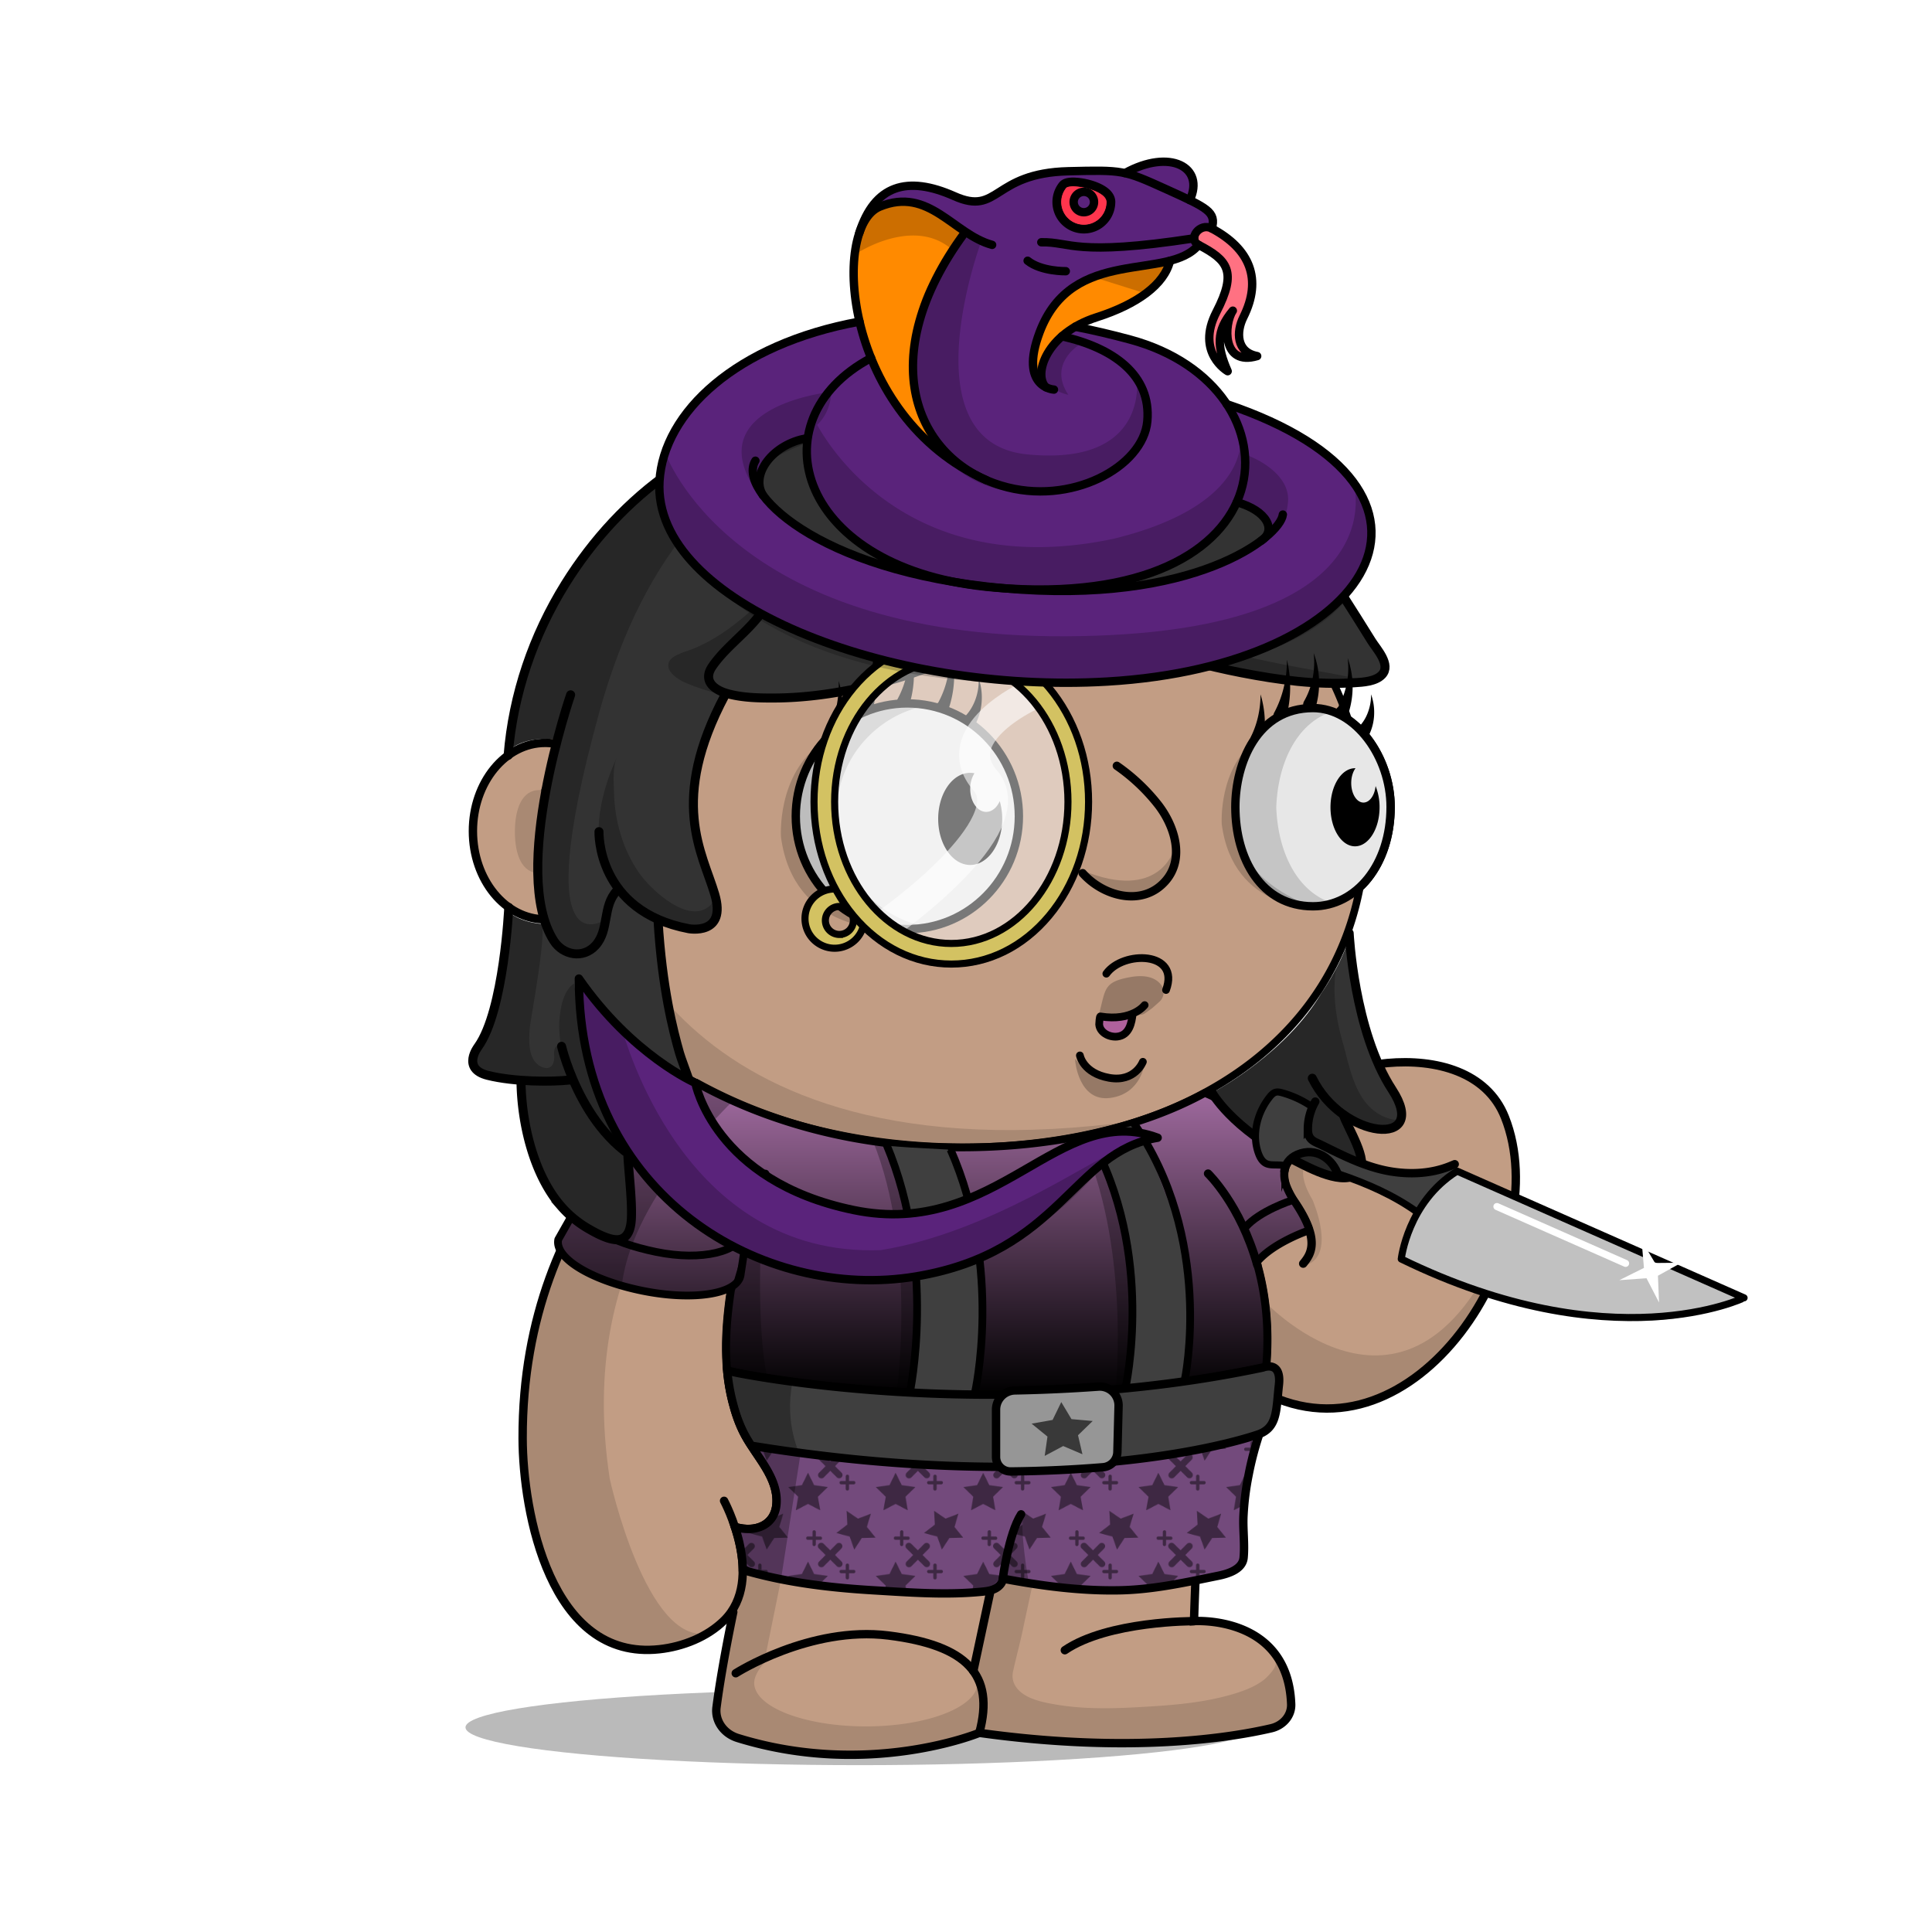 <svg xmlns="http://www.w3.org/2000/svg" xmlns:xlink="http://www.w3.org/1999/xlink" viewBox="0 0 3000 3000" width="100%" height="100%"><defs><style>.cls-1-49{opacity:0.27;}.cls-2-49{fill:#c29d84;}.cls-3-49,.cls-4-49{fill:none;stroke:#000;stroke-linecap:round;stroke-miterlimit:10;}.cls-3-49{stroke-width:13px;}.cls-4-49{stroke-width:14px;}.cls-5-49{opacity:0.13;}</style></defs><g id="body_ground_shadwo-49" data-name="body ground shadwo"><ellipse class="cls-1-49" cx="1334.82" cy="2682.24" rx="612.02" ry="58.67"/></g><g id="TONE_2" data-name="TONE 2"><path class="cls-2-49" d="M1075.21,1684.92l-86.3,76.44-81.19,108.46-57.17,122.51-32.25,136.1-6.75,96.68,6.35,91.23L835,2395.21l31.39,75.86,38.09,50.13,47.54,31,78.62,9.8,53.8-18.18,39.91-27.63,14.26-12.89-9.88,50-15.22,91.24,2.66,29.33,13.85,17,51.09,17.73,78.1,16.35h75.62l66.58-5.32,48.93-8.42,52-13.82,24.82-6.52,41.94,6.07,126.13,9.16,99.75-.28,77.23-5.54,66.85-9.41,35-7.15,26.94-20.17,3.93-17.17-4.13-32.14-26.1-52.19-43.66-30.74-77-13.9,10.76-205.51s11.6-13.31,15.48-16.39,47-58.42,47-58.42l25-55.24,10.56-19.26,31.14,13.27,62.08,11.3,70.55-7.08,44-23.38,49.3-35.46,42.09-44.1,45.13-60.73,24.32-63.88,17.23-65.23,5.15-65.54-6.61-53.5-17.62-48.7-32.84-34.56-44.43-25.16-50.48-7-43.5-2.38-47.62,10.35-47.78,27.42L2036,1718.43l-4.92,39.57,4.92,33.29-26.16,5.63-11.5,8.85-4.35,6.33-38.65-58.25-40.72-31.51-40.6-26.81,31.43-17.16,63.7-49.54,45.12-49.55L2062,1514.7l25.66-53.08,19.46-60.16,22-45.61s67.57-79.84,0-202.29c-1-1.73.06-10,.06-10l-42.42-40.22-26.54-55.74-22.12-48.66-38.92-53.08-40.7-42.47-35.39-32.73-84.93-62.81-67.24-33.62-70.78-27.43-73.43-21.23L1533,712.27l-76.08-3.54-109.71,10.61-100.85,26.55-81.4,33.62-67.24,37.15-77,58.39L963.2,934.33l-61.93,81.39-29.2,69-23.37,63.1-6.32,5.84L794.78,1169l-33.87,33-22.55,52v62.59l15.25,50.65L781,1405l52.34,22.55,25.51,2.22,26.54,65.47,44.24,61.93,38.93,41.58,61.93,50.43,47.77,29.19Z"/><path class="cls-3-49" d="M1188.61,1822.33c-25.84,55.2-43,113.78-52.34,173.17-9.26,58.83-13.91,121.32.77,179.71,4.69,18.63,10.62,36.6,19.91,53.7,18.31,33.72,51.4,65.64,48.8,105.78-2.14,33.08-31.85,46-64.61,36.29"/><path class="cls-3-49" d="M1875.87,1822.33s102.57,98.45,91,287.14c0,0-3.62,117-95.28,193.58a25.6,25.6,0,0,0-9.21,18.23c-1.49,27.45-5.31,101.95-8.34,196,0,0,145.74-10.32,150.89,129,.65,17.51-12.29,33-30.87,37.34-61.79,14.38-217.56,40-453.39,7.15,0,0-171.42,71-375.08,8-21.91-6.79-35.72-26.6-33-47.6,3.64-28.11,11-75.14,26-147.9"/><path class="cls-3-49" d="M1142.45,2598.2s115.4-73.83,237.21-58.6,165.4,61,141,151.19"/><path class="cls-3-49" d="M1854.07,2517.33s-133.35-.74-200.62,45.13"/><line class="cls-3-49" x1="1511.37" y1="2594.76" x2="1564.29" y2="2347.39"/><path class="cls-3-49" d="M1962.82,2162.51c234.13,119.66,454.59-224.88,374-427.73-28.07-70.68-107.32-90.8-182.53-84.12,0,0-145.76,11-120.63,133.23"/><path class="cls-3-49" d="M2078,1825.24c-8.17-25.5-34.33-44.87-63.48-32.33-21.57,9.27-24.07,30.78-17,49.43a121.09,121.09,0,0,0,13,24.25c40.21,59.72,25.13,80.86,13.07,95.56"/><path class="cls-3-49" d="M1994,1809.24s-53-83.28-120-110.78"/><path class="cls-4-49" d="M847.68,1226.92c24.22,0,43.86,28.83,43.86,64.39s-19.64,64.39-43.86,64.39"/><g class="cls-5-49"><path d="M1094.33,1787.19s-201.47,157.92-147.5,509.15c0,0,56.62,258.34,152.17,239.76l-45.17,19.08L987.54,2562l-45-14-53-42.94L852,2442.22s-19.3-58-20-60.58-15.21-73-15.21-73l-4.07-66,3.05-93.58,14.8-87.89,24.13-80.54,29.56-68.17,35.67-59,31.53-47.85,30.94-37.14,43.33-39.74,34.35-32.8,20.29-14.44-27.3-18.43-64-47.48-59.57-58.39-27.71-38.8-42.45-63.51-.62-25.09,42.47-18.58,35.39-38s89.35,468.89,829,367.15c13.61-1.87-115.08,25.45-101.63,22.66l90.13-18.72,59.92-21.23,59.94-27.48,16.88,11.15s-138.51,121.21-481.78,97.32S1157.34,1736.76,1094.33,1787.19Z"/><path d="M887.11,1291.31c0,35.64-22.14,64.54-49.45,64.54s-38.13-28.59-38.13-64.23,10.82-64.85,38.13-64.85S887.11,1255.67,887.11,1291.31Z"/><path d="M1573.17,2594.76c5-22.44,11.15-45.09,15.5-66,9.65-46.4,21-93.08,27.47-140,1.38-10.09,10.82-41.24-4.4-41.86a345.39,345.39,0,0,0-47.38,1.36l-45,207c-2.76,12.73-5.54,25.71-4.26,38.67,1.7,17.12,10.15,32.84,11.64,50,1.1,12.68-9.17,31.37,0,42.38,4.14,5,11.17,6.24,17.6,7.11,54.93,7.46,110,10.25,165.29,12.64h.92l112.2-1.68a17.54,17.54,0,0,0,1.77-.12l105.39-13.38,40.32-6.53a15.92,15.92,0,0,0,7-3l13.67-10.24c19.81-14.84,7.66-38.52,6.72-57.27l-8.71-23.49-9.17-10c5.94,6.46-12.78,24.53-16.48,27.49-13.29,10.63-30,17-46.12,22-49.56,15.11-100.57,18.33-151.92,21.17-41.23,2.29-82.9,2.88-123.77-3.88-14.26-2.36-29.29-5.19-42.53-11.13C1581.78,2628.28,1568.73,2614.52,1573.17,2594.76Z"/><path d="M1964,2021.1s239.6,257.11,382-130.4l-20.31,76.86L2277.13,2057l-57.28,64.14-72.94,47.35-81.48,18.63-48.89-5-53.72-19.66v-31.7l5.41-52.55Z"/><path d="M2047.55,1791.7s-47.47,7.88-9.43,71.58c0,0,38.93,88.47-12.38,101.74,0,0,7.07-21.24,8.84-23s-1-30.6-1-30.6l-15.51-33.06s-18.7-31.29-20.56-36,4.37-40.57,4.37-40.57l22.84-10.07,20.1-2.71Z"/><path d="M2158.44,1650.06s-139.78,42.47-82.27,165.44l-16.53-15s-22.62-9.72-24.28-13.26-4.87-29.41-4.59-31.07,5.2-35,5.2-35l19.58-28,29.33-21.85Z"/><path d="M910.12,1177.54s78.74-358.22,369.81-437l-115,38.93-81,47.6-83.15,68.5-73.31,85.71-52.94,78.26-27.88,94,40.48,9.18Z"/><path d="M1527.19,2638.53,1517,2606.15a27.42,27.42,0,0,1,.89,6.92c0,37.38-77.63,67.68-173.4,67.68s-173.4-30.3-173.4-67.68c0-10.07,8.47-24.59,18.57-33.18l1.72-5.79a2.09,2.09,0,0,1-2.82-2.32L1229,2372.66a44.63,44.63,0,0,1,51.53-35c28.26,5,69.15,9.6,119.68,9.6-108.73,0-195.06-106.63-211.45-199.06-8.65-48.77-14.07-95.19-13.38-144.66.75-52.56,2.46-108.52,10.89-166.33a2.09,2.09,0,0,0-4-1.14c-22.2,50.76-92.27,233.07-29,385.72a1.4,1.4,0,0,0,.15.3l43,70.9a2.56,2.56,0,0,1,.24.56l4.42,17a62.9,62.9,0,0,1-1.35,36.2l-4.83,14.12a2.11,2.11,0,0,1-1.14,1.24l-26.61,11.66a2.06,2.06,0,0,1-1.07.16l-21.94-2.52a2.1,2.1,0,0,0-2.27,2.61l7.71,29.28a1.59,1.59,0,0,1,.06.38l3.63,49.69a2.11,2.11,0,0,1-.08.75l-14.6,49.1-.06.26-24.2,149.68a2.1,2.1,0,0,0,0,.79l6,26.41a2.08,2.08,0,0,0,1.18,1.45l59.31,26.68a2,2,0,0,0,.49.15l69,12.26.26,0,84.09,4h.26l60.19-4.53.24,0,83.39-16a1.05,1.05,0,0,0,.24-.06l40.42-13a2.09,2.09,0,0,0,1.43-1.73l6.33-50.94"/><path d="M1918.06,2248.79s-59.53,81.86-149.77,94c0,0,23,15,91.12-2.65l4.42-20.35,8.85-16.81,10.48-10.21"/></g><path d="M2129.2,1143.53a144,144,0,0,0-31.17-30.72,536.58,536.58,0,0,0-23-56.35c-32.82-68.83-79.79-130.63-139.61-183.69s-129.34-94.63-206.81-123.7c-80.17-30.08-165.32-45.33-253.08-45.33a723.09,723.09,0,0,0-219.4,33.67,674.64,674.64,0,0,0-187.55,93.24c-56,39.93-104,87.44-142.51,141.21-39.24,54.78-67.57,114.53-84.18,177.58a5.75,5.75,0,0,0,11.12,2.93c16.26-61.69,44-120.17,82.41-173.82,37.78-52.73,84.83-99.34,139.84-138.54a663,663,0,0,1,184.36-91.64,711.53,711.53,0,0,1,215.91-33.13c86.38,0,170.17,15,249,44.6,76.14,28.57,144.52,69.46,203.22,121.54s104.7,112.6,136.85,180a522.14,522.14,0,0,1,24.57,61.08c1.7,1.17,3.39,2.41,5.06,3.7.85.67,1.71,1.35,2.55,2l.54.43c.91.76,1.82,1.54,2.72,2.34l.82.73c.88.79,1.76,1.59,2.63,2.42.22.2.43.42.65.63a141.8,141.8,0,0,1,14.69,16.6c21.6,28.51,34,65.55,34,101.63,0,40.38-11.31,77.31-31.91,104.43h0c-.65.86-1.31,1.7-2,2.53-.89,1.11-1.79,2.18-2.69,3.24l-1,1.09c-.6.69-1.2,1.36-1.81,2-.38.42-.77.83-1.16,1.25-.57.6-1.14,1.19-1.72,1.78-.39.4-.78.81-1.18,1.2-.91.9-1.83,1.8-2.76,2.66-20,109.66-76.83,202.64-167.34,272.26-54.72,42.09-120.47,74.65-195.41,96.79s-157.82,33.42-245.91,33.42c-73.58,0-145.3-7.85-213.16-23.33S1154,1714,1098,1684.31c-117.39-62.14-199.49-151.36-237.44-258a5.75,5.75,0,0,0-10.83,3.85c38.92,109.43,122.91,200.84,242.89,264.35,56.87,30.1,120.69,53.35,189.67,69.09,68.7,15.67,141.28,23.62,215.72,23.62,89.2,0,173-11.4,249.17-33.89,76.31-22.54,143.31-55.75,199.16-98.7,91.16-70.12,149-163.31,170.49-273.08a136.34,136.34,0,0,0,12.27-13.43c23.68-29.62,36.73-70.49,36.73-115.08C2165.83,1214.15,2152.48,1174.25,2129.2,1143.53Z"/><path class="cls-3-49" d="M910.12,1403.57c-18.06,15.13-39.93,24-63.49,24-62,0-112.3-61.34-112.3-137s50.28-137,112.3-137c23.56,0,45.43,8.85,63.49,24"/><path class="cls-3-49" d="M1124.34,2330.45s65.27,121.25,0,185.71c-26,25.66-63.7,40.75-100.54,44.76-169.74,18.5-211.9-213.21-212.25-327.21-1.19-384.43,268.87-552.24,268.87-552.24"/></g><defs><style>.cls-1-187,.cls-4-187,.cls-5-187,.cls-6-187,.cls-9-187{fill:none;}.cls-1-1870-187,.cls-1-1871-187,.cls-2-187,.cls-4-187,.cls-5-187,.cls-6-187,.cls-9-187{stroke:#000;}.cls-1-1870-187,.cls-2-187,.cls-4-187,.cls-5-187{stroke-linecap:round;}.cls-1-1870-187,.cls-1-1871-187,.cls-2-187,.cls-4-187,.cls-6-187,.cls-9-187{stroke-miterlimit:10;}.cls-2-187,.cls-5-187,.cls-6-187{stroke-width:12px;}.cls-2-187{fill:url(#linear-gradient-187);}.cls-3-187{fill:#3f3f3f;}.cls-1-1870-187,.cls-1-1871-187,.cls-4-187,.cls-9-187{stroke-width:13px;}.cls-5-187{stroke-linejoin:round;}.cls-7-187{fill:#734a7c;}.cls-8-187{opacity:0.46;fill:url(#New_Pattern_5);}.cls-1-1870-187{fill:#32b767;}.cls-1-1871-187{fill:#969696;}.cls-1-1872-187,.cls-1-1873-187{opacity:0.28;}.cls-1-1874-187{opacity:0.62;}</style><linearGradient id="linear-gradient-187" x1="1449.55" y1="1681.61" x2="1449.55" y2="2165.6" gradientUnits="userSpaceOnUse"><stop offset="0" stop-color="#a46da3"/><stop offset="1"/></linearGradient><pattern id="New_Pattern_5" data-name="New Pattern 5" width="135.62" height="137.25" patternUnits="userSpaceOnUse" viewBox="0 0 135.62 137.25"><rect class="cls-1-187" width="135.62" height="137.25"/><polygon points="30.69 78.87 40.18 98.09 61.39 101.17 46.04 116.13 49.66 137.25 30.69 127.28 11.72 137.25 15.35 116.13 0 101.17 21.21 98.09 30.69 78.87"/><polygon points="90.55 0 108.22 12.14 128.23 4.47 122.14 25.02 135.62 41.68 114.2 42.24 102.52 60.21 95.36 40.01 74.66 34.45 91.66 21.4 90.55 0"/><path d="M82.73,78.69,72.55,68.59l10.1-10.17a5.18,5.18,0,0,0-7.35-7.29L65.21,61.31,55,51.21a5.18,5.18,0,1,0-7.29,7.35L57.92,68.65,47.83,78.83a5.17,5.17,0,1,0,7.34,7.29l10.1-10.18L75.44,86a5.17,5.17,0,1,0,7.29-7.34Z"/><path d="M42.72,52.21l.05-7.16,7.16.05a2.59,2.59,0,1,0,0-5.18l-7.17-.05.05-7.16a2.59,2.59,0,0,0-5.18,0l0,7.17-7.17-.05a2.6,2.6,0,0,0-1.87,4.4,2.61,2.61,0,0,0,1.84.78l7.16,0,0,7.17A2.56,2.56,0,0,0,38.28,54a2.6,2.6,0,0,0,4.44-1.8Z"/><path d="M94.47,104l0-7.16,7.16,0a2.59,2.59,0,0,0,0-5.18l-7.17,0,0-7.16a2.59,2.59,0,0,0-5.18,0l0,7.16-7.17,0a2.59,2.59,0,0,0-2.6,2.57,2.53,2.53,0,0,0,.74,1.83,2.57,2.57,0,0,0,1.83.78l7.16,0,0,7.17a2.56,2.56,0,0,0,.73,1.83,2.6,2.6,0,0,0,4.44-1.8Z"/></pattern></defs><path class="cls-2-187" d="M1188.61,1822.33a559.46,559.46,0,0,0-32.69,87.49,1.75,1.75,0,0,0,.1,1.19h0a25.66,25.66,0,0,1,2.23,15l-8.4,54.75c-1.3,6.32-5.55,11.75-12.23,16.22a1.7,1.7,0,0,0-.63.8l-1.76,4.76a1.89,1.89,0,0,0-.09.34c-6.09,40.67-9.71,82.92-6.06,124.23a1.67,1.67,0,0,0,1.31,1.49l12.06,2.72s393.76,82.17,818.43-7.8l.27-.08a22.17,22.17,0,0,1,2.36-.75,1.67,1.67,0,0,1,2.08,1.28h0c1.15-9.14,1.31-14.47,1.31-14.47,3.47-56.7-3.36-105.25-14.62-145.43l-.83-2.87a1.69,1.69,0,0,1,.32-1.53c23.81-28.68,74.48-46.89,77.55-48a1,1,0,0,0,.28-.13l2.22-1.3a1.68,1.68,0,0,0,.74-2c-3.88-11.35-10.79-25-22-41.66a121.09,121.09,0,0,1-13-24.25c-3.71-9.75-4.79-20.29-1.9-29.44a1.66,1.66,0,0,0-.19-1.42l-1.46-2.24s-52.85-83.1-119.75-110.69a1.74,1.74,0,0,1-.4-.23l-1.23-1a1.65,1.65,0,0,0-1.84-.17c-50.23,27.46-104.88,46.53-160.44,59.86-85.79,20.59-174.55,27.47-262.6,23.82-85.88-3.56-171.31-19.36-252.31-48.28a768.43,768.43,0,0,1-112.14-50.21,1.92,1.92,0,0,0-.33-.14l-1.77-.53a1.69,1.69,0,0,0-1.37.19c-8.36,5.29-97,63.17-168.63,182.27a1.68,1.68,0,0,1-.72.65l-12.73,6a1.59,1.59,0,0,0-.74.69l-30,52.93a2,2,0,0,0-.2.53c-5.51,29,51.63,63.16,130,79.2,61.11,12.52,116.14,9,140.39-6.86"/><path class="cls-3-187" d="M1511.81,2160.28s8.94-73.89,9.41-76.24,0-99.76,0-99.76l-9.41-86.62-23.06-71L1471.81,1785l-57.41-3.09-33-2.35,25.89,83.77,14.11,72,6.12,86.11-.47,60.71-6.59,53.18-4.27,23.68Z"/><path class="cls-3-187" d="M1697.34,1763.78l62.82-16.33,26.47,46.24,40.24,104.12,16.58,89.64v92.83l-5.64,61.64-85.35,10.73s9.11-104.14,9.11-105.55-3.09-86.78-3.09-86.78l-19.5-91.1-23.64-67.77Z"/><path class="cls-4-187" d="M1875.87,1822.33s50.19,48.17,76.41,141.71"/><path class="cls-5-187" d="M1129.19,2128.3a307.26,307.26,0,0,0,7.85,46.91c4.69,18.63,10.62,36.6,19.91,53.7,18.31,33.72,51.4,65.64,48.8,105.78-2.14,33.08-31.85,46-64.61,36.29"/><path class="cls-6-187" d="M1839.81,2141.92s46.58-220.07-81.33-400.65"/><path class="cls-6-187" d="M1747.29,2156.87s48.28-211.42-55.72-393.09"/><path class="cls-6-187" d="M1513.69,2163.57S1557.85,1970.43,1476,1785"/><path class="cls-6-187" d="M1376.57,1777.29c78.6,187.62,36,386.28,36,386.28"/><path class="cls-6-187" d="M2005,1864.28s-49,15.88-71,41.29"/><path class="cls-5-187" d="M1155.22,1914c-5.94,29-64.64,44.74-136.33,30s-120.37-42.61-114.43-71.62"/><path class="cls-7-187" d="M1944,2286.64a508.53,508.53,0,0,1,15-58.33c-62.21,18.81-126.8,27.25-192,35.69-152,18-301,17-452,3-46.93-4-92.86-8-139.78-19.95,17.58,26.32,37.68,52.84,35.63,84.46-2.15,33.08-31.85,46-64.61,36.29l1.31,4c5.58,17.81,10.41,39.24,10.86,61l8.68,4.2,1.65.45q13.92,3.82,28,7.06c54.09,12.43,109.37,18.37,164.7,21.68,56.35,3.36,113.17,7.8,169.51,2.05,6.74-.69,13.6-1.67,19.63-4.76s11.16-8.67,12-15.39c59.61,11.23,119.71,19.23,180.49,18.1,52.93-1,102.31-12.16,153.76-22.59,14.82-3,37.63-9.83,39.32-28,2-21.47-1.22-43.21-.23-64.79A425.25,425.25,0,0,1,1944,2286.64Z"/><path class="cls-8-187" d="M1944,2286.64a508.53,508.53,0,0,1,15-58.33c-62.21,18.81-126.8,27.25-192,35.69-152,18-301,17-452,3-46.93-4-92.86-8-139.78-19.95,17.58,26.32,37.68,52.84,35.63,84.46-2.15,33.08-31.85,46-64.61,36.29l1.31,4c5.58,17.81,10.41,39.24,10.86,61l8.68,4.2,1.65.45q13.92,3.82,28,7.06c54.09,12.43,109.37,18.37,164.7,21.68,56.35,3.36,113.17,7.8,169.51,2.05,6.74-.69,13.6-1.67,19.63-4.76s11.16-8.67,12-15.39c59.61,11.23,119.71,19.23,180.49,18.1,52.93-1,102.31-12.16,153.76-22.59,14.82-3,37.63-9.83,39.32-28,2-21.47-1.22-43.21-.23-64.79A425.25,425.25,0,0,1,1944,2286.64Z"/><path class="cls-3-187" d="M1966.12,2120.28c-424.73,90-818.57,7.83-818.57,7.83l-13.27-3a308.5,308.5,0,0,0,7.85,46.91c4.69,18.63,10.62,36.6,19.91,53.7,3.89,7.16,8.44,14.23,13.18,21.32,46.92,12,92.85,16,139.78,19.95,151,14,300,15,452-3,65.18-8.44,129.77-16.88,192-35.69.52-1.6,1-3.21,1.59-4.8,28.23-11,26.06-37.43,30.4-76.32S1966.12,2120.28,1966.12,2120.28Z"/><path class="cls-9-187" d="M1955.47,2226.69a494.5,494.5,0,0,0-16.55,63.13,426.55,426.55,0,0,0-8.07,64.18c-1,21.58,2.22,43.32.23,64.79-1.68,18.22-24.5,25.05-39.32,28.05-51.45,10.43-100.82,21.6-153.75,22.59-60.79,1.13-120.89-6.87-180.5-18.1-.86,6.72-6,12.3-12,15.39s-12.89,4.07-19.63,4.76c-56.35,5.75-113.16,1.31-169.51-2.05-55.34-3.31-110.61-9.25-164.71-21.68q-14.07-3.24-28-7.06l-1.64-.45-8.68-4.2c-.46-21.77-5.28-43.2-10.87-61l-1.31-4.05c32.76,9.68,62.47-3.21,64.61-36.29,2.6-40.14-30.49-72.06-48.8-105.78-9.29-17.1-15.22-35.07-19.91-53.7a307.26,307.26,0,0,1-7.85-46.91l13.26,3s393.84,82.19,818.57-7.83c0,0,29.2-12,24.86,26.91s-2.17,65.31-30.41,76.32c0,0-274.38,101.27-787.68,18.34"/><path class="cls-1-1870-187" d="M1557.15,2451.25s8.82-69,28.37-99.81"/><path class="cls-1-1871-187" d="M1576,2159.05c41.66-.82,85-2.7,129.48-5.91a29.29,29.29,0,0,1,31.43,30l-1.84,71.59a24.24,24.24,0,0,1-22.25,23.56c-43,3.53-90.82,6-143.38,6.57a22.51,22.51,0,0,1-22.8-22.5v-73.37A29.91,29.91,0,0,1,1576,2159.05Z"/><g class="cls-1-1872-187"><path d="M1135.81,1711.81S984.2,1856.8,966,1992.36l-3.38,3.23-43.05-16.08s-37.37-23.32-38.78-24.68-13.36-19.6-13.36-19.6l7.16-24.16,19.36-34.22,19.2-13.63,14.58-25.1,48.49-63.27s31.29-33.28,32.53-34.49,44.64-36.85,44.82-38.14,25.36-19.65,25.36-19.65Z"/><path d="M1188.61,1822.33s-23.06,56.22-24.27,59.7-6.69,33.21-6.46,34.26-.18,21,0,22.1-7.87,41.33-7.94,41.84-14.7,22.28-14.7,22.28-3.87,28.68-4.27,32.52-2.39,57.6-1.77,60.07-.11,32-.11,32l49.41,10.69,13.12,2.1S1168,2052.85,1188.61,1822.33Z"/><path d="M1376.57,1777.29l16.88,61.79,25.7,84.53,4,69.06-2.61,114.52-7.94,56.38-20.12-2.44s31.16-221.89-36.85-388.9Z"/><path d="M1699.6,1770.24l20,61,30.07,83.28,7.11,68.82,2.41,114.52-5.63,56.68-20.71-1.52s22.06-223.09-55-386.84Z"/><path d="M1171.77,2252.69l27.35,32.12,6.78,33.35-3.1,30.59-16.87,25.37-38.38-2.27,5.8,34.54,4.32,31.76,54.66,16.73,30.36-195.19s-25-47.19-12.29-113l-96.12-17.29,1.65,36.15,17.42,53.34Z"/></g><path class="cls-1-1873-187" d="M1557.51,2451.33l40.21,7c-.32,0-15.66-87.23-8-109.82l-18.43,36.26-8.48,44.92Z"/><polygon class="cls-1-1874-187" points="1647.94 2177.15 1663.77 2203.61 1696.73 2206.53 1673.93 2228.65 1680.82 2258.18 1650.9 2245.4 1622.2 2260.73 1626.51 2230.7 1601.88 2210.64 1634.46 2204.88 1647.94 2177.15"/><defs><style>.cls-1-358{fill:#333;}.cls-2-358{opacity:0.24;}.cls-3-358{fill:none;stroke:#000;stroke-linecap:round;stroke-miterlimit:10;stroke-width:14px;}</style></defs><g id="Hair_MidPart"><path class="cls-1-358" d="M1022.17,1434.35l5.87,46.87,16,110.3,24.24,80.75,17.45,57.37,6.26,48.93-9,30.67-36.11,13.09-30.09-8.75-43-23.32v23.19l6.53,55.06L979,1903.65,964.64,1924H949.48l-36.24-16.23L875,1877.26l-23-30.77L826,1787.19l-13.2-45.74-8.58-64.37-28-3.43-34.36-10.8-7.73-15.2,4.29-18.65,21.58-39.26,17-67.06L789,1453l.59-36.67S808,1433,845,1435l-2.47-16.4L835,1327.34l12.68-66.44,4.31-55.18,13.56-57.37S824,1142,797,1160l-6.1-6.44L797,1131l10-49,13-39,21.67-64.37L864,933l55.76-85.93,69-73.14,63.46-48.74,84.45-44.38,76.4-23.49,73-9.49,88.46,2.42,67.8,11.18,64.52,18.49,66.27-24.85,72.33-7.24,55.77-.75L1780,657.86l79.62,30.66,53.24,32.9,71.17,64,42.93,52.73L2075.78,910l40.75,64.14L2146,1020l2.06,25-15.34,16.1L2028,1057l-151-26-109-34-84-33-46-24-18-12-37.88,32.44L1510,1007l-73,29-89,29-108.43,18.89L1157,1083l-31-7-11,27-27.59,70-10.29,61.08.1,56.47s15.91,51.26,17.34,53.35,14.61,42.37,14.61,42.37l4,31.88-12.81,19.65-40.91,2.16-37.65-12Z"/><path class="cls-1-358" d="M1889.82,1692.53s108.71-58.61,162.44-151.07c0,0,23.86-33.17,39.3-74.81l7.1,21.83,19.8,101.84,29.6,78.15,28.4,48.33v23.59l-22.05,13.46-34.16-5.28L2078,1728.75l16.63,25.1,16.49,35.14-1.32,31.67-27.74,8-29.8-7.29-54.5-26.1-58.28-33.36-38.89-40.75L1881,1695Z"/><g class="cls-2-358"><path d="M1469,669s-391-98-539,439c-112,406.24,10.58,319.55,10.58,319.55L924.79,1468l-28.29,13.21L872,1475.4,845,1435l-10-61.85v-87.63l30.55-137.17S829,1142,797,1160l-6.58-2.12,6.56-44.63s26.47-86.75,25.25-88.5,47.38-100.39,47.38-100.39l47.17-73.52,63.92-69.62,50.91-41.86L1111.08,692S1172,665,1174,664s66.33-11.82,68.17-11.91S1315,641,1316.51,644,1469,669,1469,669Z"/><path d="M1104.84,1373.15c2.61,10.18,7.45,23.54-1.47,32.23-33.18,32.32-93.12-23.88-111.55-50.67-24.62-35.79-37.12-79.32-38.36-122.55-.45-15.63-2.59-41.89,4.54-56.16,0,0-42.29,84.71-23.65,148.35S982,1402.81,982,1402.81l39.75,25.19,60.23,15,18.33-5.2,9.82-10.25,3.32-20.7Z"/><path d="M839.1,1433.69s-23.29,0-43.1-13.69l-5.58,9.22-6.85,37.18s-2.25,31.07-2.44,32.17-11.37,58.08-11.37,58.08-5.25,33.75-7.6,37-13.57,22-15.33,24.87-15,23.83-15,23.83,10.49,21,12.15,22,29.73,7.66,32.32,7.9,41.88,4.7,43.76,4.47,29.65,0,29.65,0L885,1677l-4.72-25.9-10.67-26.4s-10.5-5.36-9.1,14.39c1,14.24-6.23,24.59-21.34,16.66-20-10.51-18.09-41.74-16.45-60.57C823.8,1582.78,852.12,1433.69,839.1,1433.69Z"/><path d="M869.61,1575.57S856.73,1641,913,1719.12s103.81,94.46,103.81,94.46,43.06,8.18,43.36,7.82,22.84-12.16,22.84-12.16l9-73.43s-2.07,136.94-97.37,12-103.09-220.56-103.09-220.56S873.76,1535.34,869.61,1575.57Z"/><path d="M808.4,1684.28l11.88,62.82,19.05,75.23L875,1877.26l35.16,28.68,39.28,18,21.72-4,7.81-16.26v-42.2l-5.28-71.19-33.45-22S916,1722.19,913,1719.12,888.15,1677,888.15,1677l-58,1.55Z"/><path d="M1239.7,875.48c-48.09,49.45-102.62,109.75-168.86,134-9.73,3.56-29.84,8.74-32.79,20.45-3.4,13.48,15,25.24,25,29.64,59.08,25.85,105.61,23.52,105.61,23.52l-36-5.56-28.2-15.22-4.1-20.78,13.14-23.29,44.46-38.95C1191.92,949.56,1208.9,907.16,1239.7,875.48Z"/><path d="M1656.4,869.53c-10,14.93,17.93,42.69,26.7,50.43,42.82,37.75,99.32,58.25,154.1,74.21,46.49,13.54,93.64,25,141.14,34.72,41.46,8.54,83.2,15.33,124.66,23.87a48.47,48.47,0,0,0,11.24,1.29c-7.46,1.39-17.55,5.8-25.09,5.23L2005.8,1053l-65.07-10.08-108.2-20.71-77.4-33.45-69.7-24.31L1618,927.07Z"/><path d="M1596.37,652.74s-59,23.1,13.41,72l-36-21L1504,676l29.84-10.31Z"/><path d="M2149,1734c-43-19-52-71-63-112-11.13-37.33-17.55-78.51-11.38-117.66a342.82,342.82,0,0,1-22.36,37.12c-53.73,92.46-162.44,151.07-162.44,151.07L1881,1695l19.56,26.19,38.89,40.75,58.28,33.36,54.5,26.1,29.8,7.29,27.74-8,1.32-31.67-16.49-35.14-16.63-25.1,42.28,19.82,34.16,5.28,22.05-13.46v-.94A65.61,65.61,0,0,1,2149,1734Z"/></g><path class="cls-3-358" d="M1504,676c25.72-10.31,70-22.36,97.29-26.58,63.1-9.75,128.36-6.6,189.7,11.53,102,30.13,180.36,98.42,240.69,183.79,34.66,49,66.51,100,98.27,150.93,7.62,12.21,30.63,36.62,15.92,52.13-10,10.51-29.52,11.53-42.88,12.38-58.81,3.74-117.65-4.34-175.27-15.5C1819.7,1023.75,1712,986.17,1618,928"/><path class="cls-3-358" d="M1606.6,726.88c-99.45-60.78-226.48-88.33-341.81-77.5C1100.33,664.84,963.38,769.09,877.85,906.5,827.76,987,796.61,1078.41,789,1173"/><path class="cls-3-358" d="M790,1409s-7.27,159.61-47.45,216.18c0,0-26.8,34.23,14.88,44.65S858.21,1680,885,1677"/><path class="cls-3-358" d="M872,1624.7s36.63,158.74,156.06,192.54,36.63-148.45,27.07-182.25-27-99.7-33.4-207"/><path class="cls-3-358" d="M809,1679c.77,64.3,19.22,144.5,62,193.73a165.53,165.53,0,0,0,42.28,35c12.09,7,37.15,21.23,51.4,16.23,13.39-4.7,15.51-22.43,15.86-34.79.78-27.15-3.88-65.91-5.5-93.17"/><path class="cls-3-358" d="M886.08,1078.91s-94.82,274.84-26.08,382c14.24,22.22,45.57,28.52,64.79,7.08,21.73-24.25,10.27-60.72,33.21-85"/><path class="cls-3-358" d="M930.09,1291.39s-4,123.38,139.36,150.69c0,0,59.58,11.13,40.39-53.6S1038.15,1243.85,1126,1079"/><path class="cls-3-358" d="M1239.7,875.48a988,988,0,0,1-67.3,88.37c-21,24.45-47.88,44.17-66.23,70.74-15.7,22.73,2.84,37.14,25,42.92,23.49,6.14,48.72,6.5,72.83,6.36,170.68-1,405.86-92.29,451.51-214.34"/><path class="cls-3-358" d="M2095,1449s7.18,151.84,66.72,243.13-77.4,77.41-124-17.86"/><path class="cls-3-358" d="M2086,1731c5.49,18.45,41,72.45,23.77,89.66-22.47,22.41-76.35-7-96.9-17.39C1910.66,1751.67,1881,1695,1881,1695"/></g><defs><style>.cls-1-261{fill:#e7e7e7;stroke:#000;stroke-linecap:round;stroke-miterlimit:10;stroke-width:13px;}.cls-2-261{opacity:0.18;}.cls-3-261{opacity:0.15;}</style></defs><path d="M1287.16,1133.92a165.24,165.24,0,0,0,11.79-36.83,180.93,180.93,0,0,0,3.42-39.74,185.35,185.35,0,0,1,3.87,82.63,10.09,10.09,0,1,1-19.08-6.06Z"/><path d="M1334.16,1104.55a194.19,194.19,0,0,0,16.87-47,209.78,209.78,0,0,0,4.92-51.06,214,214,0,0,1-3.22,105.52,10,10,0,1,1-18.57-7.44Z"/><path d="M1394.05,1084.9a145.45,145.45,0,0,0,15.06-43.81,155.35,155.35,0,0,0,1.05-48,162.69,162.69,0,0,1,2.36,99.49,10.06,10.06,0,1,1-18.47-7.7Z"/><path d="M1455.12,1105.83c4.7,5.65,14.31,4,16.54-3.08a9.48,9.48,0,0,0-4.78-11.11c-4.2-2.28-10.15-.44-12,3.68a7.73,7.73,0,0,0-.58,1.59c-.11.53-.07.63,0,.29a16.32,16.32,0,0,1,1.15-3.69,144.84,144.84,0,0,0,16.25-43.45,157,157,0,0,0,1.7-53.25,163.75,163.75,0,0,1,2,96.32c-.75,2.79-1.77,5.53-2.66,8.29a8.16,8.16,0,0,0,.35-.84c.22-.67.24-.83.24-.6a11.11,11.11,0,0,1-6.34,9.37A10.4,10.4,0,0,1,1455,1107c-5.35-5.79-2.47-15.42,4.92-17.37,10.34-2.65,17.4,10.25,9.27,17.36a10,10,0,0,1-14.1-1.16Z"/><path d="M1498.41,1112.54c14.66-15,22.18-37.51,21.26-59.07a90.19,90.19,0,0,1,4.74,34.66,88.33,88.33,0,0,1-9.78,36.2,10.14,10.14,0,1,1-16.22-11.79Z"/><path d="M1978.59,1106.59c13.32-24.79,19.94-53.53,19.74-82.07a182.68,182.68,0,0,1,5,44.1,178.47,178.47,0,0,1-6.16,45.4,10.08,10.08,0,1,1-18.59-7.43Z"/><path d="M2109.82,1129a64,64,0,0,0,14.17-22.51,76.77,76.77,0,0,0,5-28.33,81.72,81.72,0,0,1,4.79,30.17,79.07,79.07,0,0,1-7.61,32.26,10.19,10.19,0,1,1-16.39-11.59Z"/><path d="M1943,1142.77c9.62-19.74,14.39-42.28,14.36-64.61a158.07,158.07,0,0,1,6.31,34.4,154.5,154.5,0,0,1-1.56,36.13,10.13,10.13,0,1,1-19.11-5.92Z"/><ellipse class="cls-1-261" cx="1408.9" cy="1267.47" rx="173.21" ry="175.21"/><path class="cls-1-261" d="M2159.33,1253c0,90.32-54,154.3-120.54,154.3-79.61,0-120.54-73-120.54-154.3,0-67.34,33.49-153.54,120.54-153.54C2105.36,1099.47,2159.33,1176.24,2159.33,1253Z"/><path class="cls-2-261" d="M1299,1271.76c0-.91,0-1.81,0-2.72h0c0-.52,0-1,0-1.57s0-1,0-1.57h0c0-.91,0-1.81,0-2.73,0-83.72,61-153.38,141.56-168.06a176.42,176.42,0,0,0-31.65-2.86c-95.66,0-173.21,76.53-173.21,170.92,0,.91,0,1.82,0,2.72h0c0,.52,0,1,0,1.57s0,1,0,1.57h0c0,.91,0,1.81,0,2.72,0,94.4,77.55,170.92,173.21,170.92a176.42,176.42,0,0,0,31.65-2.86C1360,1425.15,1299,1355.49,1299,1271.76Z"/><path class="cls-3-261" d="M1981.8,1254.76h2.94l-3-.12c0-.37,0-.74,0-1.11s0-.75,0-1.12l3-.11h-2.94c2.92-69,32.43-130.24,87.37-147.63a96.19,96.19,0,0,0-30.38-4.92c-76.12,0-116.86,70.93-120.29,152.66h-.1c0,.37,0,.74,0,1.11s0,.74,0,1.11h.1c3.43,81.74,44.17,152.67,120.29,152.67a96.19,96.19,0,0,0,30.38-4.92C2014.23,1385,1984.72,1323.74,1981.8,1254.76Z"/><path d="M1531.38,1260.7c-13.73,0-24.86-16-24.86-35.76a45.26,45.26,0,0,1,6.58-24.22,35.12,35.12,0,0,0-6.58-.65c-27.46,0-49.72,32-49.72,71.51s22.26,71.52,49.72,71.52,49.72-32,49.72-71.52a99.27,99.27,0,0,0-3.83-27.57C1548,1254,1540.23,1260.7,1531.38,1260.7Z"/><path d="M2136,1220.56c-1.4,14.53-9.3,25.66-18.83,25.66-10.52,0-19-13.57-19-30.32,0-9.18,2.57-17.41,6.63-23l-.72,0c-21.05,0-38.11,27.14-38.11,60.63s17.06,60.63,38.11,60.63,38.11-27.15,38.11-60.63A87.77,87.77,0,0,0,2136,1220.56Z"/><path class="cls-2-261" d="M1276,1153.56S1132.63,1355,1376.16,1441.83c0,0-143.73,5.17-163.45-142C1212.71,1299.87,1205.71,1203.08,1276,1153.56Z"/><path class="cls-2-261" d="M1953.91,1145.73s-128.54,184.84,89.78,264.47c0,0-128.85,4.74-146.53-130.24C1897.16,1280,1890.88,1191.16,1953.91,1145.73Z"/><path d="M2024.88,1088.94c12.79-22.07,17.95-49,15-74.89a133.26,133.26,0,0,1,3.46,82.75,10.09,10.09,0,1,1-18.42-7.86Z"/><path d="M2076.18,1112.72c4.73,5.61,14.27,3.91,16.55-3.11a9.58,9.58,0,0,0-4.14-11,9.36,9.36,0,0,0-11.62,1.6,8.1,8.1,0,0,0-1.82,3.39c-.15.67-.1.8-.05.54a17.53,17.53,0,0,1,.88-3,124.14,124.14,0,0,0,16.64-79.43,133.76,133.76,0,0,1,3,80c-.59,2.31-1.41,4.59-2.12,6.88l0,.09a9.53,9.53,0,0,0,.41-1c.23-.71.25-.92.25-.71a10.82,10.82,0,0,1-6.39,9.11,10.32,10.32,0,0,1-11.66-2.49c-5.24-5.64-2.36-15.39,5.08-17.16,10.26-2.47,17.13,10.28,9.14,17.34a10,10,0,0,1-14.1-1.06Z"/><defs><style>.cls-1-454{opacity:0.18;}.cls-2-454{fill:none;stroke:#000;stroke-linecap:round;stroke-miterlimit:10;stroke-width:13px;}</style></defs><g id="REG_NOSE" data-name="REG NOSE"><path class="cls-1-454" d="M1822.63,1320s-22.59,80.57-141.18,31.81l16.52,19.34s26.34,14.43,28.88,15.28,40.72,5.31,40.72,5.31l33.67-15.52,21.39-20.35,3.59-23.87Z"/><path class="cls-2-454" d="M1734.22,1189.16a295.76,295.76,0,0,1,64.21,60.54c25.52,33,42,84.17,10.65,119-35.82,39.89-96.11,23-127.94-12.84"/></g><defs><style>.cls-1-435{fill:#af619c;}.cls-2-435{fill:none;stroke:#000;stroke-linecap:round;stroke-miterlimit:10;stroke-width:12px;}.cls-3-435{opacity:0.23;}</style></defs><g id="Mouth_Lips1"><path class="cls-1-435" d="M1754.07,1575.75c-10.81,3.71-25.72,5.8-45.46,2.54-1.08-.18-1.87,11.38-1.83,12.17.76,12.57,15.36,20.62,28.24,19.13,18.64-2.15,22.34-21.6,23.76-35.67Z"/><path class="cls-2-435" d="M1810.61,1537.27c22.61-60.55-66.9-61.45-92.69-25.34"/><path class="cls-2-435" d="M1774.67,1648.75s-12.07,32.17-52.49,24.89-45.33-34.77-45.33-34.77"/><path class="cls-2-435" d="M1777.41,1560.74s-19.07,25.77-68.8,17.55c-1.08-.18-1.87,11.38-1.83,12.17.76,12.57,15.36,20.62,28.24,19.13,18.64-2.15,22.34-21.6,23.76-35.67"/><path class="cls-3-435" d="M1669.58,1647.7s5.4,63.53,54.23,57.18,53.6-54.35,53.6-54.35-17.83,27.27-48.53,24.57-31.41,3.5-59.3-31"/><path class="cls-3-435" d="M1800.22,1555.61a19.61,19.61,0,0,0,2.55-26.6c-6.88-8.91-20.68-16.71-48.38-11.64-41.07,7.51-37.41,18.64-47.52,56-.56,2.08,1.68,3.9,3.78,3.37,5-1.25,16.42,7.74,36.71,3.21,35.82-8,20.5.49,41.62-14.35Z"/></g><defs><style>.cls-1-15{fill:#3f3f3f;}.cls-2-15{fill:#c1c1c1;}.cls-3-15,.cls-4-15,.cls-5-15{fill:none;}.cls-3-15{stroke:#fff;}.cls-3-15,.cls-5-15{stroke-linecap:round;stroke-miterlimit:10;}.cls-3-15,.cls-4-15{stroke-width:11px;}.cls-4-15,.cls-5-15{stroke:#000;}.cls-4-15{stroke-linejoin:round;}.cls-5-15{stroke-width:13px;}.cls-6-15{fill:#fff;}</style></defs><g id="Layer_636" data-name="Layer 636"><path class="cls-1-15" d="M1976.16,1694.79a98.7,98.7,0,0,0-25.7,79.52c1.88,14.23,8.84,29.86,22.68,33.64,12.87,3.52,25.65-4.56,37.48-10.72,9.1-4.73,19-8.54,29.22-8.7s21,3.87,26.93,12.23c4.83,6.8,6.41,16.08,13.1,21.06,2.76,2,6.1,3.12,9.37,4.18a598.32,598.32,0,0,1,92,38.69c7.86,4.11,16.06,8.81,20.23,16.64a261.12,261.12,0,0,1,58.05-67c-3.94-5.44-12.24-4.16-18.74-2.45-35.6,9.39-73.86,14.14-108.92,2.87-10.77-3.46-21-8.36-31.21-13.25L2044,1774.35a34.75,34.75,0,0,1-7.36-4.32c-7.29-6.09-8.27-17.07-6.31-26.37,1.36-6.45,8.21-17.75,6.69-24.26-1.29-5.55-9.37-8.1-14-10.44a147.13,147.13,0,0,0-23.61-9.34C1996.05,1698.64,1978.32,1692.51,1976.16,1694.79Z"/><path class="cls-2-15" d="M2178.47,1961.08q38.28,16.59,78,29.51c20.82,6.76,41.89,12.74,62.94,18.72,73.56,20.89,148.29,42,224.76,41.83A413.18,413.18,0,0,0,2687,2025.36c6.19-2.3,13.41-6.26,13.35-12.86q-124.62-56.58-250.1-111.24-62.31-27.13-124.82-53.81-15.84-6.75-31.7-13.48c-7.95-3.37-22.68-13.38-31.16-13.2-12.44.26-31.24,23.92-38.91,32.87a193.09,193.09,0,0,0-31.2,50.53C2190.3,1909.35,2172.82,1958.72,2178.47,1961.08Z"/><line class="cls-3-15" x1="2324.41" y1="1873.53" x2="2524.22" y2="1961.74"/><path class="cls-4-15" d="M2262.58,1818.49l445.61,196.79S2503.1,2114.8,2175.87,1955C2175.87,1955,2185.68,1866.74,2262.58,1818.49Z"/><path class="cls-4-15" d="M1998.43,1810c-5.74-.62-11.51-1-17.3-1.08-5.18-.07-10.58,0-15.22-2.24-5.93-2.93-9.42-9.21-11.71-15.41-10.87-29.33-2.08-63.6,17.46-88,2.48-3.09,5.35-6.21,9.18-7.24,3.29-.88,6.78-.07,10.06.84a155.14,155.14,0,0,1,43.48,19.73"/><path class="cls-4-15" d="M2201.43,1882.74c-36.74-26.55-78.95-45-122.3-59.59"/><path class="cls-5-15" d="M2258.89,1807.76c-3,1.23-5.91,2.47-8.84,3.61-29.16,11.33-61.59,12.7-92.41,7.29-38-6.66-72.82-24.61-107.11-41.46-5.59-2.75-12.12-4.79-16-10-3-3.94-3.75-9.29-3.68-14.09a85.88,85.88,0,0,1,11.51-42.59"/><path class="cls-5-15" d="M2078,1825.24c-8.17-25.5-34.33-44.87-63.48-32.33-12.52,5.38-18.62,14.89-20.14,25.57"/><polygon class="cls-6-15" points="2552.72 1968.78 2549.05 1926.18 2569.96 1961.16 2610.72 1960.77 2574.43 1980.95 2576.13 2022.44 2556.69 1984.84 2514.46 1987.86 2552.72 1968.78"/></g><defs><style>.cls-1-223{fill:#fff;opacity:0.47;}.cls-2-223{fill:none;stroke:#fff;stroke-width:48px;opacity:0.58;}.cls-2-223,.cls-3-223{stroke-miterlimit:10;}.cls-3-223{fill:#d3c262;stroke:#000;stroke-width:11px;}</style></defs><g id="glasses_3_copy_8" data-name="glasses_3 copy 8"><ellipse class="cls-1-223" cx="1477.17" cy="1245" rx="197.17" ry="236"/><path class="cls-2-223" d="M1597,1081s-128.73,59.67-67,131-149,220-149,220"/><path class="cls-3-223" d="M1296,1380.42a46,46,0,1,0,46,46A46,46,0,0,0,1296,1380.42Zm7.4,70.59a21.73,21.73,0,1,1,21.72-21.73A21.73,21.73,0,0,1,1303.4,1451Z"/><path class="cls-3-223" d="M1477.17,1497c-57.49,0-111.37-26.59-151.7-74.86C1285.83,1374.69,1264,1311.78,1264,1245s21.83-129.69,61.47-177.14c40.33-48.27,94.21-74.86,151.7-74.86s111.36,26.59,151.69,74.86c39.64,47.45,61.47,110.36,61.47,177.14s-21.83,129.69-61.47,177.14C1588.53,1470.41,1534.66,1497,1477.17,1497Zm0-472c-99.9,0-181.17,98.69-181.17,220s81.27,220,181.17,220,181.16-98.69,181.16-220S1577.06,1025,1477.17,1025Z"/></g> <g id="Snake-Hat">  <defs>   <style>    #snake-skin1,     #snake-skin2,     #snake-skin3,     #snake-skin4,     #snake-skin5,     #snake-skin6,     #snake-skin7    {     fill: #5a237b;    }        #GOT_QUEEN_copy ~ #dragon_egg ~ #Snake-Hat {     clip-path: url(#dragon_mask);    }    #Witches-House ~ #Snake-Hat #snake-skin1,    #Witches-House ~ #Snake-Hat #snake-skin2,    #Witches-House ~ #Snake-Hat #snake-skin3,    #Witches-House ~ #Snake-Hat #snake-skin4,    #Witches-House ~ #Snake-Hat #snake-skin5,    #Witches-House ~ #Snake-Hat #snake-skin6,    #Witches-House ~ #Snake-Hat #snake-skin7    {      fill: #12d637;    }    #Witches-in-the-Sky ~ #Snake-Hat #snake-skin1,    #Witches-in-the-Sky ~ #Snake-Hat #snake-skin2,    #Witches-in-the-Sky ~ #Snake-Hat #snake-skin3,    #Witches-in-the-Sky ~ #Snake-Hat #snake-skin4,    #Witches-in-the-Sky ~ #Snake-Hat #snake-skin5,    #Witches-in-the-Sky ~ #Snake-Hat #snake-skin6,    #Witches-in-the-Sky ~ #Snake-Hat #snake-skin7    {      fill: #17f4ff;    }       </style>   <clipPath id="dragon_mask">    <path d="M0,0V3000H3000V0ZM853.2,1988.46c-2,5.76-7,20.46-9,32.67l-1,5.87-5.63-2a131.72,131.72,0,0,1-21.23-10,52,52,0,0,1-23.14-26c-3.45-8.59-4.38-18-2.5-25.08,2.25-8.51,7.36-9.42,9.46-9.42,4.59,0,8.43,3.72,11.42,11.07,5.33,13.14,23,16.07,36.91,16.21l7,.07Zm327.33-598.16a10.73,10.73,0,0,1-3.09,3.24,27.61,27.61,0,0,1,1.51,13.22c-1.44,12-9.92,24.07-25.2,35.73-18.24,13.92-30.9,18.82-40.15,22.4a73.29,73.29,0,0,0-8.18,3.5,13.52,13.52,0,0,0-6.79,7.88c-3.94,10.13-3.87,23.29-3.8,37.22,0,7.83.08,15.92-.61,23.83-.77,8.89.63,12.54,2.26,16.76,2.12,5.51,4.53,11.75,2.3,27.31-2.47,17.28-22.5,45.55-39,64.65-16.09,25.07-42.61,42.1-63.45,52.41l-1.67,2s-.17.21-.49.57c-5.17,6.09-7.89,11.4-8.22,13.61,3.06-.42,9.5-3.79,16.29-7.35,3-1.57,6.41-3.35,10.06-5.18a54.22,54.22,0,0,1,24.5-5.37,72,72,0,0,1,19.08,2.58c7.27.62,14.65,2.88,22.55,6.9a123.08,123.08,0,0,1,13.46,8.07c4.66,3.14,6.47,6.55,5.38,10.12-1.46,4.76-7.17,6.89-20.5,7.33,6.17,4.49,16.33,13.08,14.28,19.69-.34,1.06-1.81,4.53-6.88,4.53a16.61,16.61,0,0,1-3.69-.48,141.29,141.29,0,0,0-17.31-2.48q-4.23-.42-8.21-.58c2,1.14,4.16,2.38,6.55,3.71a96.44,96.44,0,0,1,13.09,8.46c1.79,1.44,7.28,5.82,5.35,11.31-2.07,5.91-10.51,5.91-13.28,5.91a55.3,55.3,0,0,1-16.12-2.45c-6.3-2.17-12.45-2.39-24.69-2.84-3-.11-6.32-.23-10.08-.4-1.78,2.25-4.83,6-8.25,9.76l-.16.16c-5.65,6.2-10.09,10-13.57,11.6l-4.1,1.89-2.29-3.88c-3.66-6.19-4.37-14.09-2.11-23.49a79,79,0,0,1,7.87-19.33c-.95-1-2.07-2.26-3.26-3.69a296.26,296.26,0,0,1-45.07,6.21c-8,10.87-18,29.09-26,44.27a51.56,51.56,0,0,1,28.23-8.56,65.16,65.16,0,0,1,23.73,4.86,129.74,129.74,0,0,1,16.49,7.94c5.2,2.88,7.4,6.26,6.57,10-1,4.45-5.35,7.69-22.45,9.62,6.44,3.78,20.17,12.84,18.19,20.43-.3,1.18-1.76,5-7.7,5a19.65,19.65,0,0,1-2.82-.22,167.77,167.77,0,0,0-21.07-1.09h-2.11q-3.85,0-7.17,0c2.38,1.14,5,2.35,7.86,3.6a111.43,111.43,0,0,1,16.65,8.66c8.42,5.61,7.06,10.1,6.61,11.57-1.47,4.88-7.45,7.25-18.27,7.25a55.77,55.77,0,0,1-12.65-1.34c-1.4-.34-2.8-.61-4.26-.82l-.85-.12a60.83,60.83,0,0,0-7.23-.37c-4,0-8.73.24-14.74.54-3.34.17-7.05.35-11.27.53-3.92,6-14.38,21.2-21.77,25.43l-3.92,2.24-2.63-3.67c-10.5-14.7-1.7-37.84,2.39-46.8-6.74-6-21.24-20.65-19.06-33.73,1.14-6.88,7.53-18.31,14.28-30.4,4.82-8.62,12.72-22.76,13.2-27.27-1.45-1-5.2-2.27-8-3.25-8.2-2.86-19.72-6.87-26.93-16.17-14,27.33-28.87,73.46-5.69,120.89,11,22.42,19.12,41.24,24.24,55.93l.61,1.74-13.69,35.2-23.26-15.8,5.34-16.55-11.53-4.39,3.94-16.36-13.36-5,3.37-17.4-14.88-5.15,4.69-19.32-12.84-7,6.8-18.68-19.8-11,11.06-20.39-16.85-13.1,19.14-15.66-18.22-17.59,24.82-8.47-14.83-22.81,27.16-8.1-16-30.87,29.16-6.6-19.3-23.71,29.57-15.66-19.62-33.45,33-11.78-9.35-36.19,25.23-2.71a62.36,62.36,0,0,0-28.35-10.49,74.67,74.67,0,0,0-8.82-.51c-69,0-155.36,88-157.68,90.36l-5.05,5.06-3.09-6.25c-10.38-21-29.65-31.67-57.27-31.67-32.54,0-65.11,15-65.43,15.11l-5.14,2.39-1.73-5.39C534.24,1580.22,511.19,1564,476,1564a137.06,137.06,0,0,0-41,6.73l-6.47,6.54L427.29,1567c-3.14-26.11-19-39.35-47.2-39.35-22.92,0-45.37,8.8-45.6,8.89l-15,6,9-13.41c20.43-30.27,49.33-57.24,85.9-80.16,32.12-20.13,70.3-37.24,113.45-50.86,70-22.1,153.73-34.77,229.56-34.77,31.08,0,58.41,2.28,76.93,6.42,10.77,2.4,18.43,5.42,22.76,9,22.14,18.12,61.6,61,92,95.21,18.53-16.64,39.63-35.3,44.16-39.31.47-3,1.18-5.85,1.83-8.45.52-2.12,1-4.14,1.31-5.87-1.87-1-7.72-2.33-25.59-2.33-4.31,0-8.78.06-13.51.12s-9.71.13-14.53.13c-6.36,0-21.25,0-22.07-8.68-.87-9.25,16.41-13.94,26.78-15.92,19.37-3.69,48.25-22.14,56-27.25-3-3.85-12.11-11.59-23.14-16.32-9.94-4.26-21-12-19.4-19.73.66-3.23,3.47-7.08,13.09-7.08,1.62,0,3.43.1,5.39.29s4.3.31,6.85.31c23.7,0,61.72-8.48,68.08-10.3,3.75-1.07,7-10,9.13-15.92.79-2.19,1.54-4.26,2.32-6.09,1.86-4.34,4.84-5,6.45-5,5.73,0,8.2,7,11.62,16.59.83,2.34,1.62,4.56,2.33,6.24.35.19,1.65.72,5.12.72,4.57,0,10.63-.89,16.49-1.76,6.17-.9,12-1.76,16.8-1.76,11.09,0,17,10.76,21.7,19.41,1.86,3.41,4.67,8.56,6.25,9.23,9.29,4,22.89,18.88,25.5,30.61.34,1.54.93,3.37,1.55,5.31C1181.68,1377.5,1184,1384.73,1180.53,1390.3Z" style="fill: #17ff22"/>   </clipPath>  </defs>  <path id="snake-skin5" d="M1683,297.94a15.81,15.81,0,1,1-15.81,15.81A15.81,15.81,0,0,1,1683,297.94Z" style="stroke: #000;stroke-miterlimit: 10"/>  <path id="snake-skin4" d="M1184.67,768.87c35.82,48.21,133.42,108.22,299.09,135.2a557.61,557.61,0,0,0,60.76,8.33q7.23.6,14.32,1.08h.08c213.12,19.15,342.52-31.27,399.25-73.74l.12-.08a33.5,33.5,0,0,0,3.79-2.92.27.27,0,0,0,.08-.07c18.68-16.79,2.67-44.59-41.7-56.88h0c22.15-49.47,15.81-104.87-15.51-152.23,393.39,132.61,231.08,406.27-185.61,430.79-338.22,19.89-706.24-121.74-695.26-310.94,6.22-107.16,119.13-213.08,310.59-248A383.88,383.88,0,0,0,1352.6,556c-58.66,31-91.35,76.51-98.4,124.78l-1.46-.2c-52.87,9.18-87.92,55.89-68.07,88.34Z" style="stroke: #000;stroke-miterlimit: 10"/>  <path id="snake-skin3" d="M1904.93,627.57c31.32,47.36,37.66,102.76,15.51,152.23-36.73,82.09-151.9,147.9-361.53,133.69h-.08q-39.63-3.56-75.08-9.41c-165.55-32.27-242.82-132.67-229.55-223.35,7-48.27,39.74-93.77,98.4-124.78,29.19,72.28,83.37,143.5,169.07,185q4.75,2.37,9.67,4.5l.18.08a214.7,214.7,0,0,0,23.32,8.55c107.57,32.59,220.51-29,226.73-100.09,6.26-71.61-52.9-114-132.64-131.77a134.81,134.81,0,0,1,20.66-14.85h0q41.64,8.18,85.42,20C1824.81,546.27,1875.73,583.41,1904.93,627.57Z" style="stroke: #000;stroke-miterlimit: 10"/>  <path id="snake-skin6" d="M1499,359.9c-39.79-26.41-75.45-62.74-133.07-38.86-14,5.79-24.7,20.29-31.58,40.74,23.46-74.47,74.51-89.75,147.6-57.17,69.7,31.06,58.63-35.87,177.09-38.72,46.13-1.12,67.46-1.62,87.85,2.92,17.08,3.8,33.5,11.15,63.29,24.65,15.09,6.84,27.4,12.42,37.33,17.29,33.08,16.19,39.66,24.35,34.16,44-18.48-9.85-38.27,16.2-20.42,25.53-10.47,12.75-26,19.82-44.43,24.6-64.16,16.69-163,5.7-202.6,111.3-21.79,58.14-4,78.24,9.86,85.16-14.24-14.1-8-50.33,24.87-79.13,79.74,17.74,138.9,60.16,132.64,131.77-6.22,71.11-119.16,132.68-226.73,100.09a214.7,214.7,0,0,1-23.32-8.55l-.18-.08q-4.9-2.19-9.67-4.5c-111.17-55.3-153.7-203-24-379Zm184-10.35a35.8,35.8,0,0,0,35.8-35.8h0c0-19.77-57.36-30.48-63.92-22.18a35.81,35.81,0,0,0,28.12,58Z" style="stroke: #000;stroke-miterlimit: 10"/>  <path id="snake-skin2" d="M1746.87,268.81c69.93-38.67,124.57-9.05,100.62,41.94-9.93-4.87-22.24-10.45-37.33-17.29C1780.37,280,1763.93,272.61,1746.87,268.81Z" style="stroke: #000;stroke-miterlimit: 10"/>  <path id="snake-skin7" d="M1325.77,1879c221.71,45.8,318.63-169.53,471.83-112.34-132.77,21.9-149.24,177.89-375.83,215.49-233.88,38.81-522.9-121.53-522.9-462.64,82.73,119.49,180.89,162.08,180.89,162.08S1108.23,1834.06,1325.77,1879Z" style="stroke: #000;stroke-miterlimit: 10"/>  <path d="M1816.8,404.87c-8.68,36.85-51,67.61-113.87,87.74a165,165,0,0,0-33.33,14.74h0a135.39,135.39,0,0,0-20.67,14.85c-32.83,28.8-39.11,65-24.87,79.13-13.87-6.92-31.65-27-9.86-85.16C1653.78,410.57,1752.64,421.56,1816.8,404.87Z" style="fill: #ff8a00;stroke: #000;stroke-miterlimit: 10"/>  <path d="M1952.12,552.87c-55.08,16.27-51.61-49.77-37.79-70.47-26.55,31.66-24.51,56.17-8,94,0,0-50.18-28.6-17.5-91.92s17.36-80.68-27.57-104.17c-17.85-9.33,1.94-35.38,20.42-25.53,59.46,31.66,78.54,78.84,49,137.87C1919.44,515.08,1919.44,546.74,1952.12,552.87Z" style="fill: #ff7182;stroke: #000;stroke-miterlimit: 10"/>  <path d="M1718.84,313.75a35.81,35.81,0,1,1-63.91-22.18C1661.48,283.27,1718.84,294,1718.84,313.75Zm-20,0a15.81,15.81,0,1,0-15.82,15.8h0A15.82,15.82,0,0,0,1698.84,313.75Z" style="fill: #ff354d;stroke: #000;stroke-miterlimit: 10"/>  <path d="M1352.6,556a384,384,0,0,1-17.93-56.57c-12.55-53.7-11.73-103.69-.38-137.49a.21.21,0,0,1,0-.11c6.88-20.45,17.61-34.95,31.58-40.74,57.62-23.88,93.28,12.45,133.07,38.86l-1.33,2c-129.68,176.08-87.15,323.74,24,379C1435.93,699.45,1381.79,628.27,1352.6,556Z" style="fill: #ff8a00;stroke: #000;stroke-miterlimit: 10"/>  <path d="M1334.66,499.38c-191.46,35-304.38,140.88-310.6,248-11,189.2,357,330.83,695.27,310.93,416.68-24.51,579-298.17,185.6-430.78" style="fill: none;stroke: #000;stroke-linecap: round;stroke-linejoin: round;stroke-width: 13px"/>  <path d="M1352.63,555.93c-181.61,96-114.38,330.89,191.89,356.47,467.9,39.08,482.15-311.54,210.5-385.07q-43.77-11.85-85.42-20" style="fill: none;stroke: #000;stroke-linecap: round;stroke-linejoin: round;stroke-width: 13px"/>  <path d="M1497.65,361.89c-141.91,192.67-77.62,351.32,57.19,392.17,107.57,32.6,220.5-29,226.72-100.09,6.27-71.61-52.89-114-132.64-131.77" style="fill: none;stroke: #000;stroke-linecap: round;stroke-linejoin: round;stroke-width: 13px"/>  <path d="M1861.23,380.27c-47,57.19-196.09,0-247,135.9-32.3,86.18,22.34,88.78,22.34,88.78" style="fill: none;stroke: #000;stroke-linecap: round;stroke-linejoin: round;stroke-width: 13px"/>  <path d="M1079.76,1681.59s28.48,152.47,246,197.41c221.71,45.8,318.64-169.53,471.83-112.34-132.77,21.9-149.24,177.89-375.83,215.49C1187.9,2021,898.88,1860.62,898.88,1519.51c82.72,119.49,180.89,162.08,180.89,162.08Z" style="fill: none;stroke: #000;stroke-linecap: round;stroke-linejoin: round;stroke-width: 13px"/>  <path d="M1531.52,745.51C1309.74,646.83,1289.31,352.78,1365.93,321s114.38,42.89,174.64,59.23" style="fill: none;stroke: #000;stroke-linecap: round;stroke-linejoin: round;stroke-width: 13px"/>  <path d="M1624.06,601.33c-20.08-19.87.61-83.68,78.87-108.72,62.89-20.13,105.19-50.89,113.87-87.74" style="fill: none;stroke: #000;stroke-linecap: round;stroke-linejoin: round;stroke-width: 13px"/>  <path d="M1334.29,361.89c23.45-74.55,74.51-89.87,147.64-57.28,69.7,31.06,58.63-35.86,177.09-38.72,84.77-2,85.79-2,151.15,27.57s78.64,35.74,71.49,61.28" style="fill: none;stroke: #000;stroke-linecap: round;stroke-linejoin: round;stroke-width: 13px"/>  <path d="M1616.93,376.18c46.22-1,50.61,22.47,237.35-6.13" style="fill: none;stroke: #000;stroke-linecap: round;stroke-linejoin: round;stroke-width: 13px"/>  <path d="M1746.87,268.81c69.93-38.67,124.57-9.06,100.62,41.93" style="fill: none;stroke: #000;stroke-linecap: round;stroke-linejoin: round;stroke-width: 13px"/>  <path d="M1595.7,404.87c21.19,17,59.23,16.25,59.23,16.25" style="fill: none;stroke: #000;stroke-linecap: round;stroke-linejoin: round;stroke-width: 13px"/>  <path d="M1725.34,313.75v-.46c-.21-8.07-6-14-12-17.92-6.27-4.19-14.38-7.36-22.34-9.51a101.39,101.39,0,0,0-23.22-3.61,43,43,0,0,0-9.61.72c-2.55.54-6.1,1.67-8.39,4.57h0a42.31,42.31,0,1,0,75.53,26.21Z" style="fill: none;stroke: #000;stroke-linecap: round;stroke-linejoin: round;stroke-width: 13px"/>  <path d="M1683,329.55a15.81,15.81,0,1,1,15.81-15.81A15.81,15.81,0,0,1,1683,329.55Z" style="fill: none;stroke: #000;stroke-linecap: round;stroke-linejoin: round;stroke-width: 13px"/>  <path d="M1173,715.39c-28.6,45.73,91.62,171.65,385.91,198.1S1987.87,833.72,1992,799" style="fill: none;stroke: #000;stroke-linecap: round;stroke-linejoin: round;stroke-width: 13px"/>  <path d="M1184.71,768.94c-20-32.45,15.12-79.23,68-88.42" style="fill: none;stroke: #000;stroke-linecap: round;stroke-linejoin: round;stroke-width: 13px"/>  <path d="M1920.46,779.8c47.2,13.06,62.3,43.7,37.72,60" style="fill: none;stroke: #000;stroke-linecap: round;stroke-linejoin: round;stroke-width: 13px"/>  <path d="M1914.33,482.4c-26.55,31.66-24.51,56.17-8,94,0,0-50.18-28.6-17.5-91.91s17.36-80.68-27.57-104.17c-17.85-9.33,1.94-35.38,20.43-25.53,59.45,31.66,78.54,78.84,49,137.87-11.23,22.47-11.23,54.13,21.45,60.26-55.08,16.27-51.61-49.77-37.79-70.47Z" style="fill: none;stroke: #000;stroke-linecap: round;stroke-linejoin: round;stroke-width: 13px"/>  <g style="opacity: 0.2">   <path d="M1236.46,678.53a85.8,85.8,0,0,0,25.92-13.14c-52.58,199.48,249.55,285.55,477.79,239,109-22.23,156.55-75.22,176.27-125.26,41.47,1.92,54.13,41.68,54.13,41.68s24.85,4.52,29.37-40.66-54.22-70-61-72.28l-10.43,19.64c3.07-33.53-3.13-58-3.13-58,6.78,36.14-11.29,122-196.51,167.15-311.64,65.61-439-138.65-459.94-176.91,23-22.21,21.71-51.25,21.71-51.25s-201,20.33-119.72,149.08C1170.93,757.58,1180,696.6,1236.46,678.53Z"/>   <path d="M1479.67,388.8a134.56,134.56,0,0,0-10.56,20.93c-81.31,56.47-92.61,370.44,146.83,354.63S1765,585.91,1765,585.91s22,138.17-169.41,119.72c-187.48-18.07-72.28-329.79-72.28-329.79-9-9.73-17.65-10.25-25.24-6.33L1482.67,351s-137.74-99.39-155.86,45.17C1331.25,391.73,1420.85,334.89,1479.67,388.8Z"/>   <path d="M1792.12,409.73c-54.21,9-94.87,20.33-94.87,20.33l79.06,24.84S1846.34,400.69,1792.12,409.73Z"/>   <path d="M2101.58,748.55S2176.12,985.73,1654.34,988s-621.18-284.61-621.18-284.61c-49.69,24.85,18.07,379.48,630.21,356.9S2101.58,748.55,2101.58,748.55Z"/>   <path d="M1658.85,613c-31.62-47.44,15.82-76.8,15.82-76.8-20.33-18.07-42.92,0-42.92,0C1593.35,601.73,1658.85,613,1658.85,613Z"/>  </g>  <path d="M965.4,1597.87s-54.22-58.73-67.77-61c0,248.47,187.48,447.24,447.25,449.5s372.7-192,388.51-198.77c-36.14,11.29-196.51,126.49-365.92,153.6C1058,1952.5,969.91,1606.9,965.4,1597.87Z" style="isolation: isolate;opacity: 0.2"/> </g></svg>